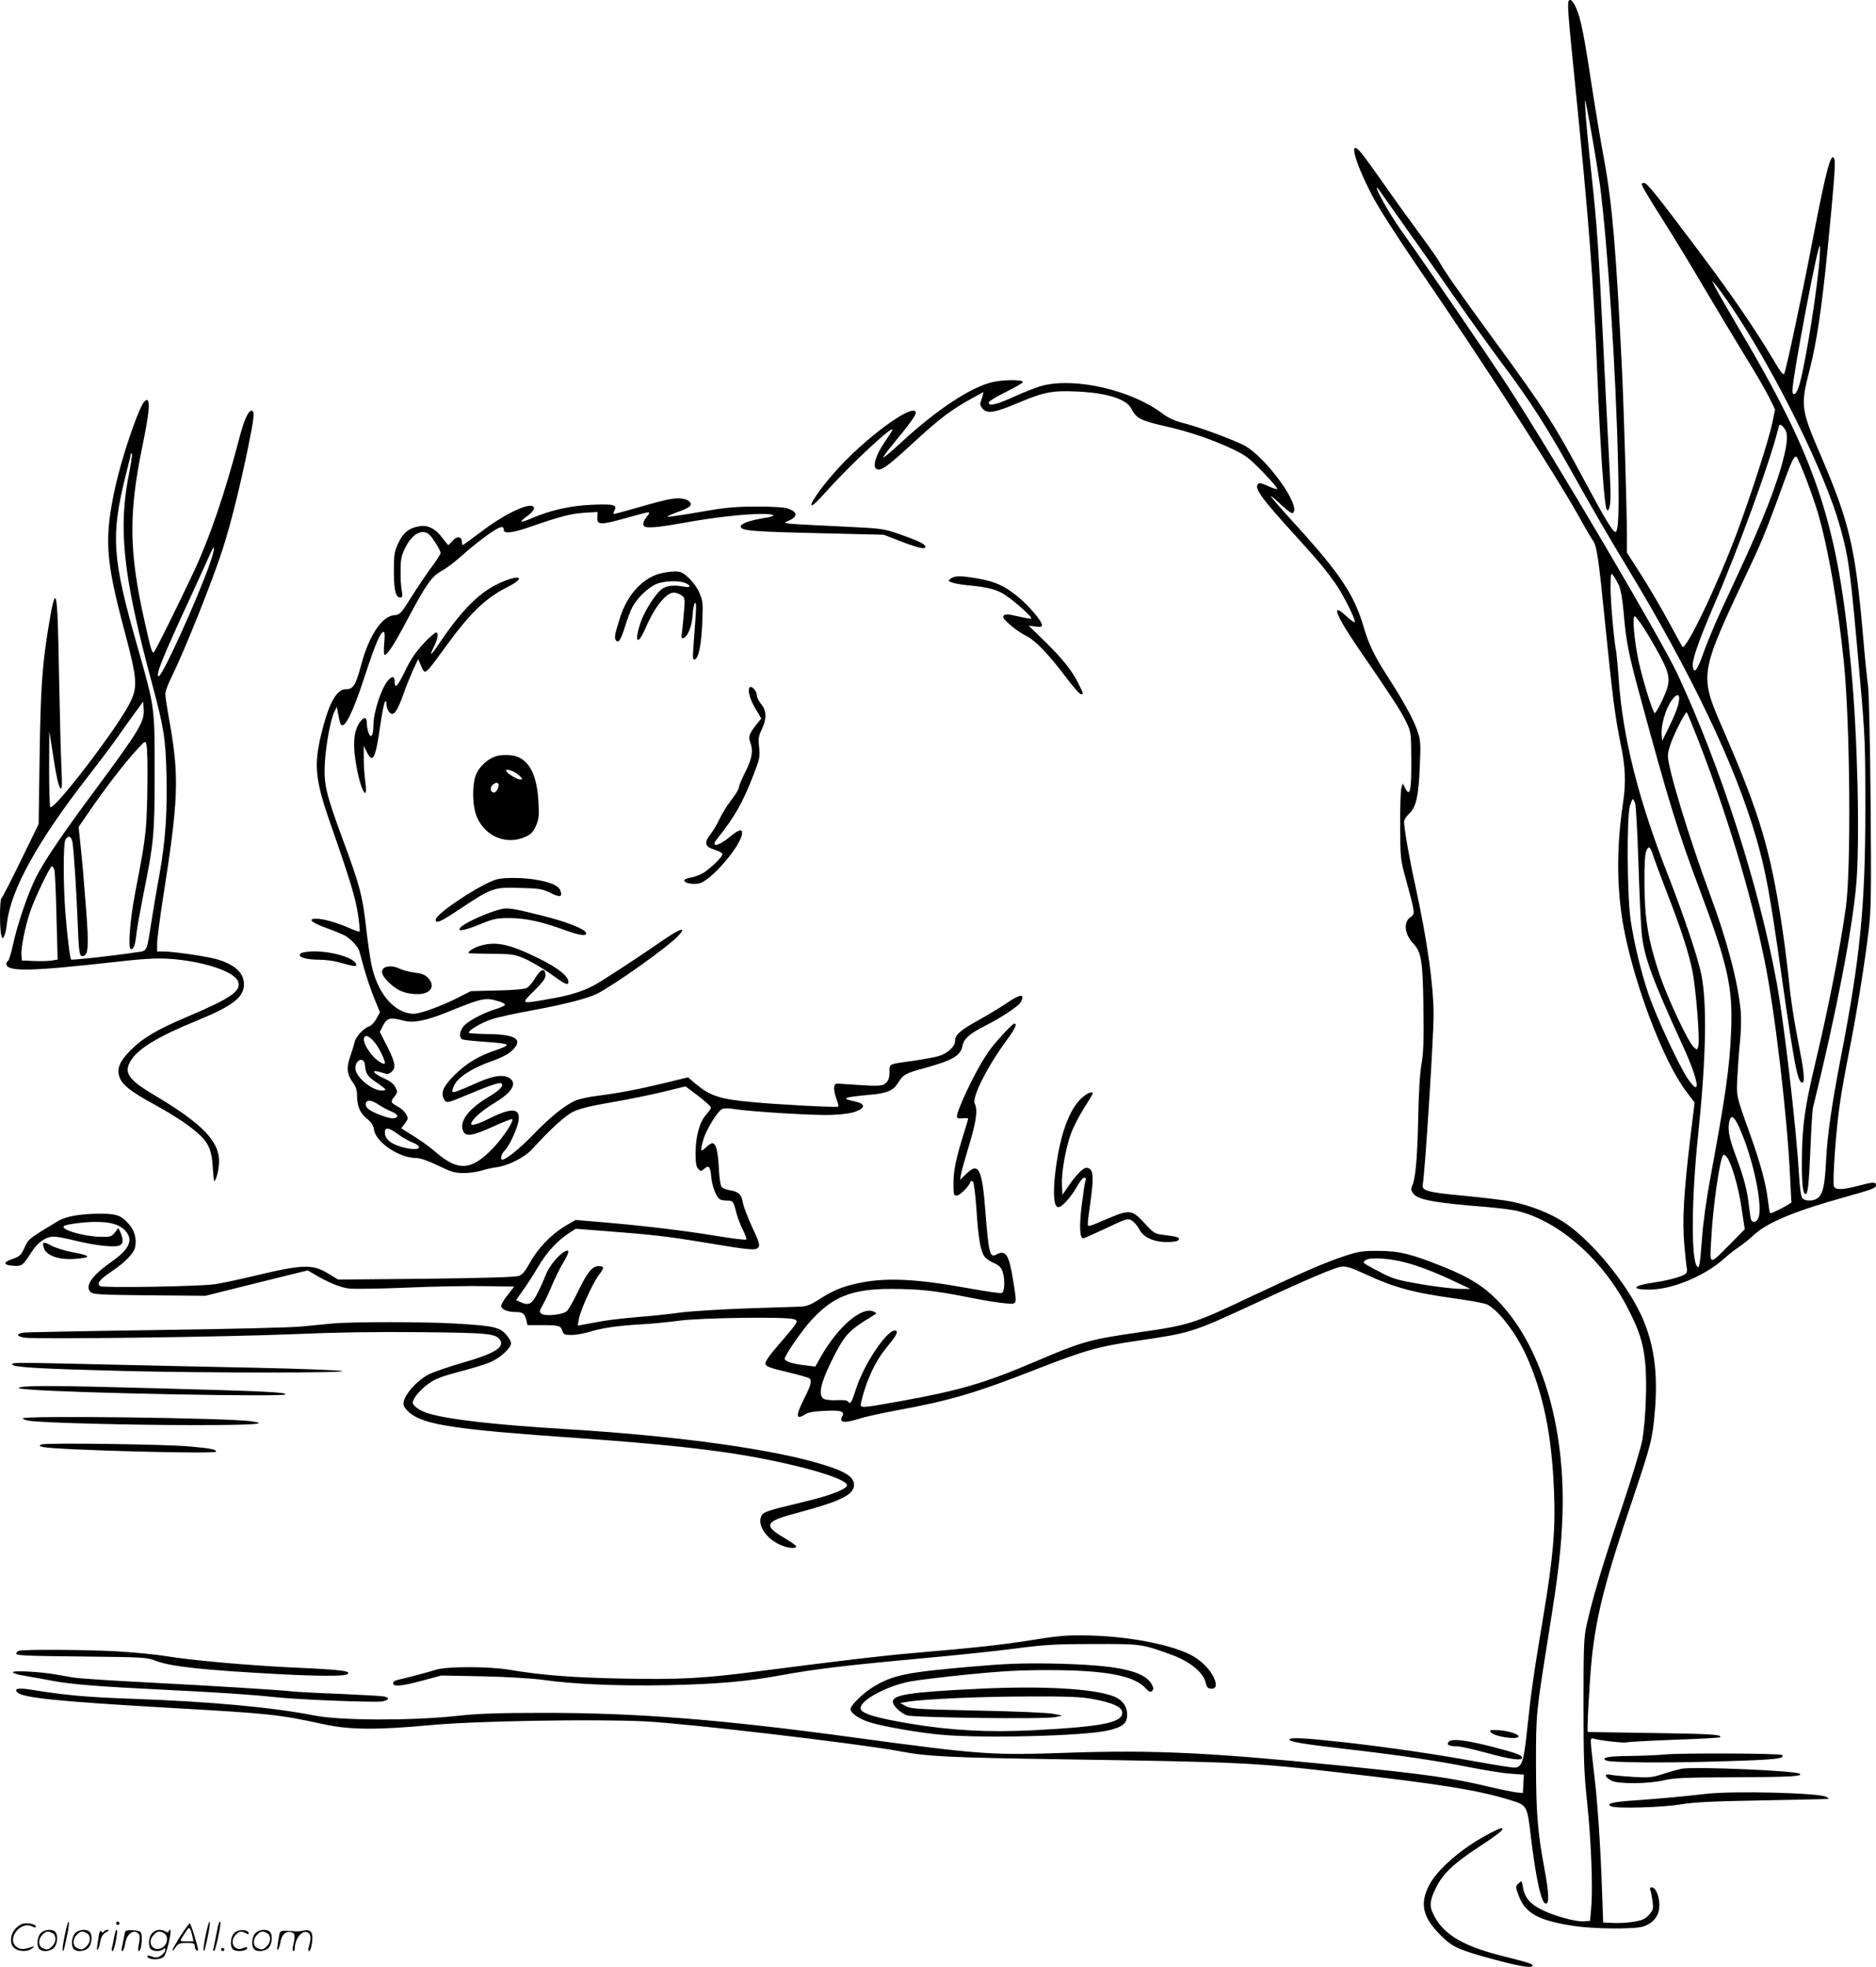 <svg version="1.0" xmlns="http://www.w3.org/2000/svg"
  viewBox="0 0 1144.88 1200.216"
 preserveAspectRatio="xMidYMid meet">
<g transform="translate(-1.12,1200.62) scale(0.1,-0.1)"
fill="#000000" stroke="none">
<path d="M9587 12004 c-12 -12 -8 -70 33 -475 88 -870 116 -1232 140 -1824 18
-449 42 -783 56 -807 13 -21 24 19 24 92 0 41 -7 190 -15 330 -7 140 -21 399
-29 575 -31 631 -38 724 -71 1035 -19 173 -37 358 -39 410 -5 88 -3 79 34
-125 22 -121 46 -272 55 -335 47 -357 99 -1154 111 -1715 7 -282 2 -405 -16
-405 -16 0 -65 81 -184 304 -195 363 -241 435 -556 866 -207 283 -309 429
-334 477 -9 17 -63 94 -120 171 -57 77 -152 209 -211 293 -59 85 -123 173
-142 197 -85 105 -51 -36 61 -253 37 -72 154 -255 291 -455 390 -569 821
-1237 967 -1497 39 -71 79 -139 89 -153 26 -36 35 -98 79 -538 42 -420 60
-551 91 -702 30 -143 34 -238 15 -365 -39 -258 -39 -505 -1 -730 60 -350 244
-840 386 -1028 l52 -69 -27 -221 c-39 -331 -49 -495 -36 -645 6 -70 13 -136
16 -148 3 -11 -1 -25 -8 -31 -22 -17 -109 -41 -194 -53 -132 -19 -145 -44 -22
-43 139 2 334 84 451 189 29 26 70 58 92 72 22 15 63 47 90 73 82 75 246 144
547 228 182 51 198 57 198 76 0 20 -19 19 -110 -5 -95 -25 -138 -26 -147 -3
-10 25 14 359 37 508 10 72 37 220 59 330 44 224 92 519 117 730 14 122 16
222 11 780 -3 353 -10 672 -16 711 -6 40 -20 179 -31 310 -46 528 -83 683
-252 1079 -128 297 -130 313 -73 535 42 161 75 383 109 730 39 391 50 535 42
555 -19 51 -49 -57 -132 -490 -62 -325 -158 -776 -173 -817 -5 -15 -19 1 -68
84 -115 193 -259 402 -455 663 -257 342 -315 415 -333 415 -8 0 -15 -2 -15 -5
0 -13 39 -79 135 -230 56 -88 163 -263 237 -390 75 -126 188 -315 252 -420 65
-104 134 -223 154 -264 l36 -73 -17 -83 c-21 -101 -126 -428 -214 -665 -119
-320 -316 -732 -335 -700 -5 8 -43 78 -85 155 -41 77 -115 203 -164 280 l-89
139 0 96 c0 156 -19 789 -30 1015 -36 738 -59 1011 -109 1286 -22 118 -51 293
-66 389 -46 306 -65 411 -86 484 -20 69 -48 114 -62 100z m-992 -1394 c73
-102 204 -289 292 -416 88 -127 215 -303 281 -392 193 -258 282 -398 485 -763
68 -123 194 -339 279 -479 399 -657 669 -1223 797 -1667 58 -201 83 -336 155
-843 78 -547 98 -650 126 -650 16 0 12 61 -15 197 -40 209 -54 300 -70 458 -9
83 -27 224 -41 315 -69 449 -133 666 -342 1150 -166 384 -172 346 161 1055 68
145 100 227 208 524 36 98 53 130 64 119 16 -16 99 -234 131 -343 63 -218 122
-557 158 -911 38 -372 45 -1257 12 -1496 -37 -260 -105 -606 -186 -947 -63
-262 -81 -386 -82 -581 -2 -152 5 -220 22 -220 14 0 20 48 30 280 5 124 12
234 15 245 143 581 241 1089 265 1370 22 270 8 891 -31 1310 -81 888 -209
1275 -697 2096 -60 102 -120 206 -132 230 l-22 44 26 -30 c14 -16 59 -79 100
-140 266 -398 563 -1000 656 -1330 55 -198 63 -256 122 -930 31 -346 33 -397
33 -790 0 -598 -31 -912 -151 -1529 -55 -287 -81 -466 -89 -626 -7 -143 -18
-193 -46 -221 -23 -23 -81 -25 -99 -4 -8 10 -16 70 -21 158 -17 285 -90 912
-135 1157 -107 584 -342 1318 -604 1880 -95 205 -754 1324 -1034 1755 -110
170 -522 771 -622 910 -40 55 -95 138 -122 186 -58 100 -79 156 -36 94 15 -22
87 -123 159 -225z m2515 -245 c-27 -257 -97 -663 -126 -732 -15 -38 -34 -43
-34 -10 1 86 162 934 168 882 2 -16 -1 -79 -8 -140z m-196 -1001 c16 -64 -43
-275 -149 -529 -60 -144 -100 -232 -253 -560 -38 -82 -86 -199 -107 -258 -36
-103 -56 -127 -63 -78 -6 37 35 155 130 376 148 342 338 864 388 1063 11 42
12 43 30 27 10 -9 21 -27 24 -41z m-1023 -929 c11 -26 22 -86 29 -167 15 -178
29 -250 105 -528 168 -620 229 -818 358 -1160 172 -458 204 -601 193 -861 -9
-227 -33 -393 -130 -918 -20 -106 -41 -259 -47 -340 -13 -173 -17 -197 -30
-184 -38 38 -36 414 6 808 48 465 55 795 19 975 -21 103 -106 356 -201 600
-183 466 -278 844 -303 1200 -6 80 -13 155 -15 168 -13 56 -35 305 -35 392 1
88 2 94 16 75 9 -11 24 -38 35 -60z m154 -264 c23 -36 67 -111 96 -165 67
-127 69 -158 14 -274 -21 -45 -41 -79 -46 -77 -12 8 -67 182 -94 300 -30 131
-45 302 -26 290 7 -4 32 -37 56 -74z m207 -469 c-7 -26 -32 -85 -55 -132 l-42
-85 -3 40 c-5 56 25 158 60 206 39 54 58 41 40 -29z m116 -194 c178 -455 325
-939 411 -1358 63 -307 139 -946 157 -1330 4 -80 7 -147 8 -150 1 -7 -125 -73
-130 -67 -3 2 -9 40 -14 83 -12 98 -45 220 -105 389 -91 254 -87 239 -81 360
3 61 10 157 16 215 6 58 8 139 5 180 -16 179 -82 432 -184 707 -130 351 -261
780 -261 857 0 24 14 72 34 117 31 71 73 149 81 149 2 0 30 -69 63 -152z
m-378 -403 c5 -14 14 -177 20 -362 6 -186 15 -380 20 -430 14 -144 60 -271
253 -693 96 -209 112 -319 29 -197 -52 76 -190 372 -238 510 -45 131 -89 310
-111 456 -22 145 -25 629 -5 699 7 23 15 42 18 42 2 0 9 -11 14 -25z m110
-320 c7 -22 43 -119 80 -215 91 -233 136 -374 160 -490 21 -107 46 -416 36
-456 -7 -26 -7 -26 -28 -8 -35 32 -162 303 -211 450 -67 201 -90 339 -90 549
-1 115 3 179 11 199 15 34 25 27 42 -29z m527 -1662 c86 -193 147 -490 113
-554 -13 -24 -37 -25 -44 -1 -2 9 -7 44 -11 77 -10 95 -31 176 -80 306 -43
115 -52 166 -39 217 11 39 30 24 61 -45z m-78 -177 c28 -33 72 -184 90 -308
l20 -133 -87 -88 c-132 -134 -127 -135 -118 19 10 209 56 524 76 524 4 0 13
-6 19 -14z M6066 9674 c-133 -32 -338 -168 -550 -363 -60 -56 -111 -99 -114
-96 -3 2 22 36 54 75 98 118 144 181 144 196 0 69 -270 -121 -462 -325 -94
-100 -186 -226 -174 -238 5 -5 38 26 74 67 140 158 406 410 420 396 2 -2 -20
-37 -48 -78 -53 -76 -75 -148 -51 -163 27 -16 65 11 221 155 164 151 235 205
364 276 l69 38 -6 -26 c-4 -15 -10 -33 -13 -41 -3 -9 4 -25 16 -37 30 -30 73
-22 223 41 150 63 202 73 352 66 180 -8 301 -46 330 -104 31 -60 58 -74 209
-108 146 -33 292 -83 411 -140 78 -37 102 -56 184 -140 51 -53 90 -99 87 -102
-3 -4 -29 4 -56 17 -36 17 -53 21 -61 13 -25 -25 19 -86 224 -311 141 -155
196 -220 255 -307 44 -65 112 -201 112 -224 0 -7 -23 8 -52 35 -99 92 -65 5
80 -206 183 -266 256 -377 285 -439 30 -63 30 -66 31 -237 1 -185 -8 -224 -37
-168 l-15 29 -9 -30 c-4 -16 -8 -120 -7 -230 1 -193 2 -204 34 -320 59 -219
59 -214 27 -237 -42 -30 -34 -103 18 -158 51 -55 59 -104 63 -389 3 -208 0
-283 -12 -350 -10 -55 -17 -176 -20 -336 -5 -239 -17 -369 -38 -408 -7 -13 -5
-25 6 -41 26 -41 123 -59 460 -86 71 -6 156 -17 188 -26 252 -65 517 -302 667
-598 66 -129 90 -203 102 -321 13 -118 4 -352 -17 -475 -8 -47 -66 -238 -129
-425 -116 -344 -177 -550 -211 -705 -17 -75 -19 -131 -19 -480 0 -335 3 -426
22 -600 24 -228 36 -523 25 -645 l-7 -80 -37 -3 c-50 -4 -180 32 -259 71 -71
36 -104 75 -114 138 -7 41 -7 41 -27 22 -19 -19 -19 -20 2 -76 40 -106 121
-151 335 -183 123 -19 365 -21 423 -4 57 18 93 58 99 112 6 55 -16 121 -41
126 -16 3 -18 0 -12 -19 4 -13 10 -45 13 -70 5 -41 2 -50 -23 -78 -24 -26 -40
-33 -95 -42 -36 -6 -93 -9 -125 -7 l-59 3 -7 195 c-9 266 -27 531 -44 675 -8
66 -17 151 -21 189 -6 64 -5 68 13 63 38 -12 185 -28 202 -23 9 3 140 10 291
16 151 5 277 12 279 15 17 16 -49 21 -406 26 -218 3 -399 6 -401 7 -6 3 10
302 24 444 28 267 82 479 250 976 113 336 121 366 136 544 22 267 -16 468
-124 656 -109 191 -288 395 -430 489 -83 55 -208 104 -322 127 -44 9 -172 24
-285 35 -229 21 -264 31 -256 70 13 63 66 896 66 1031 0 185 -38 454 -110 785
-37 167 -70 355 -70 398 0 11 14 32 31 48 43 40 58 108 65 294 6 138 5 155
-16 215 -22 65 -87 184 -187 338 -75 117 -110 190 -139 290 -57 196 -142 325
-412 622 -88 96 -158 177 -156 179 2 2 31 -22 64 -53 33 -32 64 -54 70 -51 59
37 -164 345 -299 415 -72 36 -260 106 -355 131 -67 17 -103 33 -145 65 -186
138 -517 216 -719 169 -34 -8 -111 -37 -170 -64 -115 -53 -167 -66 -167 -42 0
8 46 37 104 65 58 28 105 56 105 61 1 16 -123 15 -188 -1z M886 9548 c-40 -63
-132 -336 -170 -508 -70 -318 -62 -445 54 -880 80 -302 83 -344 33 -445 -77
-152 -445 -635 -484 -635 -5 0 -8 105 -8 233 l1 232 18 -115 c24 -160 39 -229
52 -236 8 -5 9 33 4 132 -4 76 -10 336 -15 576 -9 532 -17 566 -67 260 -36
-227 -45 -363 -51 -771 l-6 -413 -109 -224 c-60 -123 -113 -226 -118 -229 -11
-7 -12 -187 -1 -225 7 -24 8 -24 18 -5 6 11 14 47 17 80 23 202 188 500 496
895 66 85 149 195 183 244 34 49 82 116 107 150 l45 61 3 -47 c5 -76 -27 -129
-293 -488 -202 -272 -317 -442 -364 -537 -49 -97 -114 -288 -141 -413 -11 -52
-25 -96 -30 -98 -6 -2 -10 -10 -10 -17 0 -50 144 -47 660 11 166 19 251 24
325 20 206 -12 408 -77 429 -139 21 -58 -41 -101 -314 -217 -185 -78 -268
-128 -346 -207 -63 -64 -81 -108 -64 -158 16 -48 67 -89 216 -170 70 -38 162
-95 203 -126 120 -90 143 -130 151 -259 6 -90 7 -93 19 -65 8 17 16 55 18 85
12 134 -92 244 -393 423 -161 95 -190 138 -144 212 45 73 164 145 395 240 226
92 295 145 295 225 0 70 -57 122 -170 154 -63 17 -261 46 -320 46 l-40 0 0 48
c0 26 16 148 35 272 96 609 101 745 40 1087 -14 76 -25 150 -25 164 0 15 15
58 34 95 85 173 249 583 315 786 49 151 108 388 156 623 39 192 42 225 20 225
-19 0 -45 -59 -74 -170 -88 -336 -179 -601 -274 -806 -99 -210 -235 -486 -247
-498 -10 -10 -19 21 -55 182 -97 429 -100 661 -15 1075 40 192 48 271 30 282
-5 3 -16 -5 -24 -17z m-86 -425 c-69 -338 -39 -625 135 -1273 77 -286 86 -344
92 -565 6 -230 -6 -411 -42 -611 -14 -76 -35 -197 -46 -269 -36 -223 -23 -198
-104 -211 -122 -19 -385 -48 -390 -43 -7 8 -23 139 -35 288 -13 174 -13 417 0
442 17 31 38 23 44 -18 8 -53 24 -299 31 -483 7 -188 11 -212 33 -208 33 6 36
61 18 294 -9 123 -23 285 -31 359 l-14 135 68 99 c98 142 209 286 279 363 60
66 60 66 67 40 11 -41 7 -413 -5 -524 -11 -99 -17 -136 -65 -386 -30 -157 -43
-326 -27 -336 16 -10 29 21 36 93 4 36 23 140 41 233 65 322 70 369 70 753 0
402 1 392 -104 762 -157 549 -165 678 -71 1056 17 65 30 121 30 124 0 4 3 4 6
0 3 -3 -4 -54 -16 -114z m494 -550 c-71 -207 -291 -693 -314 -693 -23 0 22
111 195 485 53 116 106 232 118 259 31 73 32 39 1 -51z m-950 -1880 c3 -16 9
-144 12 -285 l7 -257 -34 -6 c-19 -3 -68 -5 -109 -3 l-75 3 -3 33 c-4 38 21
168 50 255 25 80 124 287 136 287 5 0 12 -12 16 -27z M4099 8960 c-26 -4 -111
-26 -189 -49 -79 -23 -147 -41 -152 -41 -5 0 -4 10 3 21 18 35 -5 41 -136 35
-128 -5 -247 -31 -366 -81 -33 -15 -63 -24 -66 -21 -3 2 13 17 36 33 22 15 40
36 41 46 1 52 -165 -21 -327 -145 -57 -43 -105 -78 -108 -78 -3 0 -5 9 -5 20
0 33 -30 37 -56 7 -13 -15 -25 -27 -27 -27 -2 0 -18 20 -37 45 -41 55 -88 79
-139 70 -63 -10 -100 -40 -129 -103 -24 -51 -27 -69 -27 -172 0 -118 11 -160
40 -160 12 0 14 8 8 43 -5 23 -8 78 -7 123 0 67 5 90 28 137 44 90 110 122
153 75 26 -30 63 -92 63 -107 0 -6 -24 -44 -54 -84 -30 -40 -85 -121 -123
-182 -66 -105 -71 -110 -107 -113 -74 -6 -153 -125 -200 -301 -35 -129 -48
-151 -97 -151 -49 0 -95 -75 -134 -222 -62 -231 -56 -313 41 -593 120 -343
155 -459 170 -559 8 -54 12 -101 10 -104 -3 -3 -32 7 -63 21 -77 34 -159 57
-201 57 -56 0 -33 -22 59 -56 46 -16 98 -38 115 -47 34 -18 80 -67 88 -94 3
-10 17 -61 31 -113 15 -52 42 -132 61 -178 l34 -83 -22 -40 c-12 -21 -31 -42
-42 -45 -34 -10 -85 -65 -91 -98 -4 -17 -16 -57 -27 -88 -24 -67 -19 -109 17
-158 17 -23 25 -47 25 -74 0 -70 18 -112 59 -145 29 -23 40 -40 45 -70 12 -76
154 -171 255 -171 26 0 72 -16 135 -46 83 -40 103 -46 158 -46 35 0 83 7 108
15 25 8 68 18 95 21 70 10 166 59 212 108 116 127 204 207 254 231 37 18 110
36 234 57 99 17 241 46 315 64 l135 33 78 -59 c42 -32 77 -64 77 -70 0 -6 -13
-26 -30 -44 -40 -46 -63 -131 -64 -232 0 -64 4 -86 17 -99 15 -16 18 -15 36 1
28 26 37 14 43 -52 6 -57 30 -120 52 -134 6 -4 25 -8 43 -8 37 0 40 -3 58 -75
8 -30 26 -78 41 -106 14 -28 23 -54 19 -57 -3 -3 -81 6 -173 21 -200 33 -431
61 -682 83 l-186 16 -63 -37 c-84 -50 -167 -135 -215 -223 -30 -54 -46 -74
-70 -82 -20 -7 -219 -13 -566 -17 l-535 -5 -58 35 c-99 61 -155 59 -457 -13
-91 -22 -196 -44 -235 -50 -91 -14 -686 -24 -703 -12 -22 15 -2 41 62 84 89
59 145 116 152 155 10 51 -4 100 -38 139 -47 54 -76 64 -175 64 -119 0 -210
-16 -258 -45 -182 -110 -179 -108 -204 -162 -22 -47 -30 -54 -73 -69 -60 -20
-58 -38 5 -42 51 -3 58 1 110 83 39 61 88 95 136 95 20 0 80 -11 134 -25 110
-27 223 -41 261 -31 29 7 33 32 13 80 l-13 29 -22 -28 c-20 -26 -27 -27 -88
-26 -103 2 -245 44 -223 65 11 11 122 26 194 26 90 0 141 -15 177 -50 56 -56
32 -115 -80 -193 -120 -84 -165 -149 -128 -185 15 -15 55 -17 359 -20 l342 -3
312 78 312 77 38 -22 c84 -51 164 -84 219 -89 32 -3 188 -1 348 6 160 7 373
11 473 9 l182 -3 -39 -50 c-22 -27 -40 -58 -40 -68 0 -21 38 -37 89 -37 42 0
55 -10 65 -52 l6 -28 93 0 c100 0 111 -4 121 -37 6 -20 14 -23 56 -23 26 0 77
9 112 20 76 23 164 36 313 45 61 3 164 13 230 22 129 18 645 25 698 10 35 -10
33 -14 -82 -147 -60 -69 -91 -112 -89 -125 3 -17 23 -25 128 -50 69 -16 131
-34 138 -38 20 -13 14 -40 -28 -123 -54 -107 -53 -136 6 -98 17 12 54 18 117
21 102 5 125 -3 108 -34 -20 -39 12 -43 108 -13 36 12 139 34 230 51 322 59
477 105 850 251 298 116 375 138 616 173 327 48 332 50 715 227 331 154 486
219 528 225 29 3 59 -6 137 -42 187 -87 299 -117 574 -155 85 -12 166 -27 180
-35 70 -37 174 -174 236 -309 104 -231 157 -485 170 -831 10 -229 -6 -408 -65
-760 -61 -366 -75 -466 -99 -693 -21 -202 -32 -232 -80 -232 -15 0 -115 16
-221 35 -257 47 -545 89 -820 120 -235 26 -330 31 -330 16 0 -13 88 -28 332
-56 331 -38 562 -72 758 -111 96 -19 212 -38 258 -41 l83 -6 -3 -56 -3 -56
-35 3 c-19 2 -100 18 -180 37 -234 55 -367 73 -925 130 -773 77 -1117 93
-1625 76 -482 -17 -535 -13 -1320 93 -796 109 -1321 150 -1880 150 -302 0
-410 -4 -555 -20 -267 -28 -696 -27 -850 3 -258 51 -640 86 -1120 103 -265 9
-410 22 -605 54 -84 14 -117 9 -93 -15 33 -33 244 -55 923 -94 630 -36 667
-40 950 -101 157 -34 323 -35 645 -5 278 26 1010 38 1315 23 267 -14 1305
-136 1551 -182 173 -33 299 -39 1034 -50 1038 -16 1134 -20 1650 -80 626 -72
842 -107 1039 -167 108 -33 107 -31 130 -228 31 -255 64 -405 91 -405 22 0 19
65 -9 216 -41 221 -50 334 -51 634 0 309 0 309 75 780 63 389 80 542 87 750
16 547 -134 1036 -402 1306 -82 83 -173 139 -323 199 -196 79 -273 98 -397 98
-98 1 -121 -3 -210 -32 -118 -39 -262 -102 -553 -239 -366 -174 -387 -181
-707 -227 -297 -43 -341 -56 -625 -177 -306 -131 -462 -177 -829 -243 -242
-43 -243 -44 -235 -8 29 127 84 247 147 325 66 81 80 105 67 113 -42 26 -193
-193 -245 -355 -25 -79 -35 -96 -46 -79 -6 10 -25 13 -68 11 -33 -2 -70 2 -82
8 -35 20 -22 90 43 223 83 168 104 192 253 282 29 18 29 18 7 28 -72 32 -218
-93 -322 -277 l-33 -59 -56 7 c-79 8 -131 25 -131 41 0 18 87 146 144 214 140
162 258 212 506 212 170 0 271 -11 470 -51 80 -16 178 -33 218 -36 85 -8 81
-18 56 140 -25 158 -45 188 -104 156 -38 -20 -45 8 -65 262 -20 262 -41 305
-116 232 l-39 -38 6 34 c3 19 26 100 50 180 44 145 53 214 34 251 -20 36 77
228 195 388 51 69 66 101 47 101 -11 0 -91 -85 -141 -148 -50 -65 -118 -190
-172 -312 -49 -115 -50 -123 -4 -118 19 2 35 1 35 -2 0 -3 -13 -48 -30 -100
-45 -146 -60 -218 -60 -297 0 -65 2 -73 19 -73 18 0 74 54 84 82 3 9 8 10 16
3 6 -6 15 -77 21 -165 11 -172 24 -253 47 -288 8 -13 34 -32 57 -42 32 -13 46
-27 55 -51 17 -48 14 -126 -4 -133 -8 -3 -99 10 -203 29 -331 60 -515 67 -687
28 -88 -20 -144 -44 -225 -96 -49 -32 -75 -42 -110 -44 -25 -1 -175 -6 -335
-11 -159 -6 -339 -17 -400 -25 -60 -9 -175 -21 -255 -27 -80 -7 -181 -18 -225
-26 -44 -8 -95 -17 -114 -21 l-34 -6 6 36 c8 53 85 223 123 273 35 45 34 54
-3 54 -37 0 -69 -40 -124 -154 -27 -57 -58 -111 -69 -121 -24 -22 -134 -33
-155 -15 -13 11 -12 17 9 54 13 22 38 75 55 117 18 42 47 102 66 134 41 68 46
91 14 75 -42 -23 -99 -93 -119 -148 -12 -31 -35 -83 -52 -114 -33 -62 -51 -70
-102 -47 l-25 12 43 61 c24 33 66 99 94 146 51 86 115 156 188 203 l39 25 180
-14 c279 -21 384 -33 600 -69 282 -47 318 -51 334 -31 11 13 6 32 -37 123 -28
60 -53 127 -57 150 -8 50 -27 68 -80 76 -22 4 -45 13 -51 22 -6 8 -14 61 -16
118 -6 103 -18 147 -40 147 -7 0 -25 -12 -40 -27 -33 -31 -35 -21 -13 53 17
58 85 168 112 182 11 6 39 7 71 1 110 -17 501 -41 602 -36 68 3 120 10 148 22
57 23 53 46 -10 60 -88 19 -73 25 96 41 96 8 137 25 163 65 38 60 47 65 169
98 172 48 218 75 230 138 8 41 45 73 138 120 93 46 204 120 216 143 29 54 -1
52 -82 -3 -35 -24 -110 -70 -168 -102 -120 -67 -150 -93 -150 -131 0 -34 -46
-76 -99 -92 -22 -7 -89 -19 -148 -28 -164 -23 -153 -17 -153 -69 0 -33 -6 -51
-21 -66 -23 -23 -41 -23 -284 -6 -25 2 -31 -2 -33 -22 -2 -13 4 -44 13 -68 10
-24 15 -47 12 -50 -7 -6 -372 13 -527 28 -196 18 -253 37 -343 111 l-47 40
-148 -36 c-164 -39 -273 -60 -407 -77 -49 -6 -109 -19 -133 -29 -63 -28 -156
-103 -257 -208 -81 -84 -165 -152 -187 -152 -16 0 -7 37 14 56 25 23 73 125
83 177 15 81 -38 87 -171 21 -115 -58 -148 -55 -88 7 21 22 68 58 104 79 106
63 145 115 110 150 -32 32 -100 26 -195 -16 -131 -58 -156 -67 -162 -60 -4 4
2 23 12 43 26 49 113 104 228 144 62 22 103 44 125 66 68 66 22 97 -146 99
-62 1 -115 4 -118 7 -12 12 78 65 143 85 37 12 145 35 238 52 196 36 342 73
400 102 107 55 430 284 493 351 58 61 18 50 -90 -24 -177 -122 -381 -255 -428
-279 -73 -37 -149 -60 -268 -80 -175 -31 -174 -32 -92 49 49 48 70 76 70 93 0
52 -28 44 -65 -18 -14 -24 -36 -49 -48 -56 -14 -8 -80 -14 -182 -16 l-160 -4
-87 -44 c-95 -48 -223 -94 -260 -94 -120 0 -228 128 -262 311 -8 41 -22 139
-31 219 -21 189 -39 257 -142 534 -104 283 -117 338 -109 471 7 113 36 268 59
310 l14 28 7 -39 c4 -21 9 -47 12 -56 19 -63 74 43 157 299 59 180 90 253 109
253 7 0 9 -21 4 -70 -4 -42 -2 -70 3 -70 17 0 57 62 141 220 111 209 146 259
203 290 26 14 75 50 109 80 122 109 234 190 262 190 7 0 13 -8 12 -17 -2 -26
56 -19 163 19 178 62 248 80 328 85 l81 5 -1 -33 c-3 -47 17 -48 171 -5 70 20
133 36 140 36 9 0 5 -11 -12 -30 -26 -32 -25 -59 3 -61 42 -3 97 4 221 26 178
33 375 55 480 55 88 0 95 -13 15 -25 -88 -14 -146 -35 -143 -53 5 -25 68 -30
498 -40 l375 -9 108 -42 c110 -42 152 -50 145 -28 -6 16 -52 37 -167 77 -86
29 -107 32 -295 41 -429 21 -414 19 -376 36 61 25 61 54 2 75 -25 9 -90 13
-197 13 -136 -1 -189 -6 -348 -34 -104 -18 -190 -31 -193 -28 -3 2 25 15 61
28 77 27 95 43 74 64 -19 19 -64 25 -120 15z m-1044 -3064 c22 -6 39 -16 38
-21 -1 -6 -26 -17 -55 -26 -66 -20 -146 -60 -187 -94 -32 -28 -43 -76 -19 -91
6 -4 67 -10 136 -15 68 -4 128 -11 134 -17 6 -6 -13 -17 -59 -32 -107 -35
-182 -80 -254 -150 -70 -69 -90 -111 -69 -149 14 -28 20 -27 120 15 148 62
213 85 227 80 25 -10 -3 -41 -75 -84 -126 -75 -183 -154 -152 -212 17 -32 61
-23 188 35 57 26 106 45 109 42 11 -12 -55 -112 -117 -177 -132 -138 -212
-143 -350 -24 -49 42 -98 76 -183 128 l-27 17 22 30 c21 28 21 32 7 57 -8 15
-31 36 -52 47 -43 23 -44 28 -17 62 18 23 18 27 4 55 -9 17 -32 37 -57 48 -55
24 -89 49 -66 50 9 0 30 -5 48 -11 27 -9 35 -8 51 6 29 27 25 53 -25 154 l-46
90 21 41 c23 45 43 50 124 28 60 -16 135 -1 267 52 214 87 233 91 314 66z
m-751 -259 c25 -33 56 -97 56 -117 0 -19 -55 17 -83 53 -36 47 -51 82 -43 102
8 21 37 6 70 -38z m-66 -127 c6 -59 14 -71 75 -112 57 -40 60 -43 35 -46 -60
-7 -168 81 -168 136 0 52 52 72 58 22z m84 -245 c20 -13 55 -32 77 -41 43 -17
50 -37 14 -42 -25 -4 -125 33 -154 57 -25 20 -20 51 8 51 10 0 35 -11 55 -25z
m117 -179 c25 -19 65 -42 89 -51 67 -27 47 -51 -31 -36 -89 18 -137 51 -137
96 0 35 23 32 79 -9z m6158 -786 c84 -23 184 -62 303 -119 l85 -40 -50 0 c-57
-1 -222 21 -340 45 -78 16 -104 26 -195 75 -77 42 -75 40 -54 56 25 19 152 11
251 -17z M4038 8506 c-106 -29 -198 -129 -241 -263 -33 -104 -38 -126 -28
-142 15 -24 30 -3 56 80 13 44 34 98 45 120 28 53 92 116 143 140 48 21 142
25 182 7 38 -17 30 -30 -12 -21 -57 11 -104 6 -132 -15 -39 -28 -106 -133
-130 -203 -41 -121 -19 -149 29 -37 56 130 126 218 174 218 12 0 32 -7 45 -16
22 -16 23 -21 17 -93 -3 -42 -9 -98 -12 -125 -6 -39 -4 -48 7 -44 27 9 52 69
57 139 2 38 9 72 15 76 7 4 8 -25 3 -88 -4 -52 -10 -132 -13 -178 -5 -69 -4
-83 8 -79 24 8 40 88 46 223 5 120 4 134 -17 182 -12 30 -41 70 -66 93 -37 34
-50 40 -86 39 -24 0 -64 -6 -90 -13z M5814 8476 c-18 -14 -18 -15 6 -24 15 -6
57 -13 95 -17 124 -11 179 -26 230 -59 59 -39 168 -136 160 -144 -2 -3 -39 3
-81 13 -59 14 -78 15 -87 5 -9 -9 -1 -22 38 -56 28 -25 70 -54 95 -66 57 -27
139 -112 243 -250 44 -59 87 -108 94 -108 18 0 17 2 -16 68 -40 80 -98 151
-208 259 l-94 91 41 -5 c32 -5 40 -2 40 10 0 23 -83 120 -147 172 -80 66 -139
92 -239 110 -108 19 -145 19 -170 1z M3080 8457 c-136 -56 -245 -163 -400
-394 -40 -59 -50 -62 -22 -6 24 47 31 85 16 90 -6 2 -42 -29 -79 -69 -48 -52
-79 -98 -111 -165 -45 -93 -64 -114 -64 -69 0 35 -14 39 -38 13 -42 -44 -92
-196 -92 -278 0 -60 -15 -83 -29 -46 -6 16 -11 41 -11 57 0 40 -15 45 -39 14
-44 -56 -50 -147 -20 -299 29 -141 67 -192 49 -65 -5 36 -9 99 -9 140 l0 75
17 -34 c38 -78 54 -49 83 153 11 77 24 145 30 151 5 5 9 1 9 -14 0 -30 17 -61
34 -61 19 0 38 33 71 125 15 44 42 109 58 145 l30 64 19 -43 c23 -54 23 -53
126 88 170 236 260 324 404 397 105 53 79 77 -32 31z M4585 7810 c-12 -20 4
-75 39 -132 l33 -56 -33 -42 c-41 -52 -47 -70 -34 -104 19 -51 11 -98 -30
-180 -22 -43 -40 -87 -40 -96 0 -10 -21 -44 -46 -76 -26 -33 -57 -84 -71 -114
-13 -30 -38 -71 -54 -92 -43 -54 -37 -79 24 -97 26 -8 47 -20 47 -27 0 -16
-63 -78 -111 -111 -20 -13 -55 -27 -78 -31 -23 -4 -43 -11 -44 -17 -3 -16 48
-28 89 -20 73 13 264 237 264 309 0 26 -22 19 -73 -23 -73 -61 -123 -69 -79
-13 106 132 155 218 222 391 37 95 40 109 34 167 -6 53 -3 70 16 109 31 64 30
116 -4 155 -14 17 -26 42 -26 54 0 28 -35 63 -45 46z M3030 7389 c-46 -18 -92
-61 -111 -103 -29 -63 -26 -205 5 -271 54 -117 181 -166 294 -115 34 15 47 29
64 67 18 41 20 60 15 147 -8 155 -51 245 -130 275 -35 13 -103 13 -137 0z
m150 -115 c22 -22 23 -24 5 -24 -21 0 -85 40 -85 54 0 15 55 -5 80 -30z m-127
-51 c8 -14 -12 -53 -27 -53 -21 0 -27 27 -10 45 17 16 30 19 37 8z M3045 6641
c-90 -23 -375 -210 -375 -247 0 -27 29 -14 152 68 191 127 203 131 361 126
120 -3 137 -6 187 -30 59 -30 76 -26 61 14 -11 31 -65 53 -161 68 -74 11 -180
12 -225 1z M3021 6444 c-86 -29 -182 -76 -200 -98 -23 -27 21 -20 122 21 83
34 101 37 182 37 97 -1 196 -23 335 -74 87 -32 134 -38 128 -17 -8 25 -120 69
-269 106 -215 53 -215 53 -298 25z M2939 6234 c-43 -13 -83 -42 -63 -45 5 -1
68 -2 139 -3 119 -1 136 -3 199 -30 37 -16 108 -58 157 -92 91 -66 109 -74
109 -49 0 35 -65 86 -183 144 -180 88 -261 105 -358 75z M1858 6193 c-10 -2
-18 -9 -18 -14 0 -17 50 -29 118 -29 37 0 92 -7 122 -16 96 -27 111 -29 104
-10 -19 51 -229 95 -326 69z M2350 6095 c-17 -21 -5 -48 44 -93 48 -44 96 -62
167 -62 76 0 109 46 66 95 -19 22 -36 30 -86 36 -34 5 -75 16 -91 24 -37 19
-84 19 -100 0z M6617 5310 c-84 -73 -142 -241 -168 -480 -12 -119 -5 -190 21
-190 23 0 79 63 115 128 16 29 35 52 43 52 9 0 12 -6 8 -17 -4 -9 -14 -76 -23
-148 -16 -129 -13 -205 9 -205 6 0 69 28 141 62 124 59 131 61 156 46 14 -9
34 -32 45 -53 24 -49 88 -78 169 -78 32 0 62 4 68 10 16 16 -1 23 -77 32 -66
8 -68 8 -129 74 -76 82 -89 83 -219 29 -132 -56 -126 -55 -126 -29 0 12 7 67
15 122 24 167 19 215 -25 215 -19 0 -65 -47 -111 -115 l-34 -50 -3 58 c-4 72
21 220 53 310 13 38 49 109 79 157 31 48 56 90 56 94 0 15 -32 3 -63 -24z
M275 4420 c-3 -5 0 -22 7 -37 19 -41 93 -65 182 -59 110 8 106 20 -15 42 -46
9 -103 27 -126 40 -25 15 -44 20 -48 14z M2040 3930 c-41 -4 -124 -12 -185
-18 -60 -7 -461 -16 -890 -22 -429 -6 -795 -13 -813 -16 -43 -8 -41 -21 5 -30
61 -12 1247 4 1648 21 252 11 498 15 770 12 419 -4 463 -8 489 -49 27 -44 -38
-83 -235 -139 -79 -23 -169 -54 -200 -69 -84 -43 -168 -146 -154 -190 3 -11
19 -30 35 -44 90 -75 276 -103 1040 -156 491 -35 802 -68 1041 -111 324 -58
589 -137 589 -176 0 -23 -102 -63 -258 -100 -225 -54 -251 -62 -263 -85 -28
-51 20 -132 102 -173 48 -25 109 -33 109 -15 0 5 -31 27 -68 49 -136 79 -125
103 73 155 266 71 348 111 348 171 0 46 -47 79 -170 118 -299 97 -893 180
-1578 222 -435 26 -720 58 -845 95 -51 14 -100 47 -100 66 0 26 43 78 98 118
39 28 78 43 183 71 74 19 159 45 188 57 61 25 131 87 131 118 0 11 -15 36 -32
55 -41 43 -76 51 -313 65 -188 11 -628 11 -745 0z M88 3678 c16 -16 184 -25
689 -38 496 -12 1374 -12 1323 0 -19 5 -258 14 -530 20 -272 5 -686 15 -920
20 -554 13 -577 13 -562 -2z M135 3541 c-22 -6 -7 -9 60 -14 267 -22 1548 -46
1558 -30 9 14 -130 20 -798 38 -572 16 -771 17 -820 6z M150 3351 c0 -5 19
-12 43 -15 79 -12 609 -26 1005 -26 362 0 468 7 342 24 -154 20 -1390 36
-1390 17z M265 3192 c-18 -8 -17 -10 10 -16 87 -18 1055 -44 1055 -28 0 14
-31 20 -165 32 -145 13 -874 23 -900 12z M6320 2000 c-196 -31 -340 -47 -725
-80 -218 -19 -417 -43 -970 -114 -323 -42 -463 -49 -805 -43 -308 6 -500 20
-700 54 -125 21 -376 21 -445 1 -61 -19 -200 -55 -238 -63 -15 -3 -27 -12 -27
-20 0 -23 50 -19 179 16 l116 31 255 -5 c142 -3 302 -13 360 -21 190 -27 460
-39 765 -33 312 7 482 22 695 61 194 36 402 61 840 101 212 19 478 47 590 62
177 23 242 27 475 27 292 1 292 1 475 -65 113 -41 196 -109 209 -171 5 -23 13
-34 27 -36 36 -5 45 19 24 65 -25 56 -86 115 -152 146 -130 62 -374 107 -603
113 -140 3 -184 0 -345 -26z M128 1933 c-10 -2 -18 -11 -18 -18 0 -11 70 -14
398 -17 384 -4 399 -5 456 -27 92 -35 287 -56 756 -81 226 -12 390 -13 409 -1
32 20 -28 28 -314 41 -283 13 -630 44 -790 70 -66 11 -205 24 -310 30 -190 10
-554 12 -587 3z M5927 1835 c-379 -33 -464 -50 -579 -118 -66 -38 -151 -121
-146 -143 4 -25 60 -61 122 -79 81 -25 301 -63 426 -74 253 -24 874 -8 1021
25 91 21 119 43 119 96 0 51 -28 91 -80 112 -120 48 -436 66 -825 47 -418 -20
-525 -36 -525 -79 0 -23 45 -67 85 -83 37 -14 837 -25 905 -11 l45 9 -55 11
c-32 7 -226 15 -460 20 -367 8 -408 10 -440 27 l-35 19 40 7 c94 17 452 33
740 33 255 1 326 -2 403 -17 117 -22 172 -48 172 -82 0 -61 -122 -85 -540
-107 -279 -14 -503 -2 -760 41 -194 33 -278 57 -294 84 -27 45 144 143 302
173 43 8 199 27 347 42 210 21 321 27 500 27 344 -1 516 -33 588 -111 21 -23
29 -26 39 -16 10 10 10 18 -2 40 -48 85 -213 119 -610 127 -191 3 -285 -1
-503 -20z M90 1802 c0 -6 33 -16 73 -22 39 -7 115 -20 167 -30 115 -22 276
-35 685 -55 329 -16 536 -30 675 -45 134 -15 611 -34 653 -26 42 8 48 21 14
30 -13 3 -136 10 -273 16 -137 5 -267 12 -289 15 -67 8 -478 34 -890 55 -214
11 -416 24 -447 30 -32 5 -82 14 -110 19 -94 16 -258 25 -258 13z M9109 1436
c24 -29 177 -50 169 -23 -6 15 -79 35 -137 36 -36 1 -41 -1 -32 -13z M8852
1377 c-15 -18 2 -27 52 -27 18 0 98 -18 179 -40 142 -39 217 -50 217 -30 0 16
-35 29 -177 66 -169 43 -253 53 -271 31z M10170 1300 c-41 -4 -136 -8 -210 -9
-134 -1 -177 -9 -149 -27 22 -14 366 -17 728 -5 312 9 369 16 347 38 -10 10
-618 13 -716 3z M10280 1214 c-19 -3 -71 -17 -114 -31 -73 -24 -89 -25 -185
-20 -58 4 -121 9 -140 13 -42 9 -39 -13 5 -36 41 -21 227 -20 321 3 61 14 128
17 430 18 337 1 423 6 397 22 -29 18 -616 43 -714 31z M10425 1060 c-136 -16
-298 -30 -434 -40 -141 -9 -185 -21 -145 -37 34 -14 314 -6 424 13 80 13 199
19 500 24 217 4 397 8 400 9 3 1 -3 6 -12 12 -43 25 -565 38 -733 19z M9094
814 c-166 -88 -314 -217 -364 -317 -55 -111 -35 -194 76 -303 70 -69 104 -85
302 -139 158 -44 242 -59 254 -47 12 12 -12 20 -195 66 -220 56 -336 123 -397
230 -37 64 -37 95 0 173 43 93 108 155 268 260 127 83 162 113 133 113 -5 0
-40 -16 -77 -36z M406 194 c-10 -47 -15 -88 -12 -91 5 -6 9 7 30 110 7 37 10
67 6 67 -4 0 -15 -39 -24 -86z M720 270 c0 -5 5 -10 10 -10 6 0 10 5 10 10 0
6 -4 10 -10 10 -5 0 -10 -4 -10 -10z M1266 194 c-10 -47 -15 -88 -12 -91 5 -6
9 7 30 110 7 37 10 67 6 67 -4 0 -15 -39 -24 -86z M1346 269 c-3 -8 -10 -41
-16 -74 -6 -33 -14 -68 -16 -77 -3 -10 -1 -18 3 -18 10 0 46 171 38 178 -2 3
-7 -1 -9 -9z M109 241 c-38 -38 -41 -101 -7 -125 29 -20 79 -20 104 0 18 14
18 15 1 10 -53 -17 -69 -17 -92 -2 -69 45 21 166 94 126 12 -6 21 -7 21 -1 0
12 -25 21 -62 21 -19 0 -39 -10 -59 -29z M1110 189 c-28 -45 -49 -83 -47 -85
2 -3 12 7 21 21 14 21 24 25 66 25 43 0 50 -3 50 -19 0 -11 5 -23 10 -26 6 -3
10 -3 10 1 0 20 -44 164 -51 164 -4 0 -30 -37 -59 -81z m75 4 l7 -33 -42 0
c-42 0 -42 0 -28 23 8 12 21 32 29 44 15 25 22 18 34 -34z M260 210 c-22 -22
-27 -79 -8 -98 19 -19 66 -14 88 8 22 22 27 79 8 98 -19 19 -66 14 -88 -8z
m71 0 c25 -14 25 -54 -1 -80 -23 -23 -33 -24 -61 -10 -25 14 -25 54 1 80 23
23 33 24 61 10z M470 210 c-22 -22 -27 -79 -8 -98 19 -19 66 -14 88 8 22 22
27 79 8 98 -19 19 -66 14 -88 -8z m71 0 c25 -14 25 -54 -1 -80 -23 -23 -33
-24 -61 -10 -25 14 -25 54 1 80 23 23 33 24 61 10z M616 204 c-3 -16 -8 -47
-11 -69 -8 -51 10 -26 19 27 5 27 15 42 34 53 18 10 22 14 10 15 -9 0 -20 -5
-24 -11 -5 -8 -9 -8 -14 1 -5 8 -10 3 -14 -16z M717 223 c-2 -4 -7 -26 -11
-48 -4 -22 -9 -48 -12 -57 -3 -10 -1 -18 4 -18 4 0 14 28 20 62 11 58 10 81
-1 61z M775 220 c-1 -3 -5 -23 -9 -45 -4 -22 -9 -48 -12 -57 -3 -10 -1 -18 4
-18 5 0 13 20 17 45 7 53 44 87 74 68 17 -11 19 -28 8 -80 -4 -18 -3 -33 2
-33 16 0 24 99 11 115 -12 14 -87 18 -95 5z M940 210 c-22 -22 -27 -79 -8 -98
15 -15 61 -15 76 0 9 9 12 8 12 -5 0 -9 -12 -24 -26 -34 -21 -13 -32 -15 -55
-6 -16 6 -29 8 -29 3 0 -24 81 -27 102 -2 18 19 50 162 37 162 -5 0 -9 -5 -9
-10 0 -7 -6 -7 -19 0 -30 16 -59 12 -81 -10z m71 0 c29 -16 25 -65 -6 -86 -56
-37 -103 28 -55 76 23 23 33 24 61 10z M1441 211 c-23 -23 -28 -80 -9 -99 19
-19 88 -13 88 9 0 5 -11 4 -24 -2 -54 -25 -89 38 -46 81 23 23 33 24 62 9 16
-9 19 -8 16 3 -8 22 -64 22 -87 -1z M1570 210 c-22 -22 -27 -79 -8 -98 19 -19
66 -14 88 8 22 22 27 79 8 98 -19 19 -66 14 -88 -8z m71 0 c25 -14 25 -54 -1
-80 -23 -23 -33 -24 -61 -10 -25 14 -25 54 1 80 23 23 33 24 61 10z M1716 201
c-3 -14 -8 -44 -11 -66 -8 -51 10 -26 19 27 8 41 35 63 66 53 22 -7 24 -21 11
-77 -5 -22 -5 -38 0 -38 5 0 9 6 9 13 0 68 51 125 85 97 15 -13 15 -35 -1 -92
-3 -10 -1 -18 4 -18 6 0 13 23 17 50 9 63 -5 84 -49 76 -17 -4 -35 -6 -41 -6
-101 8 -104 7 -109 -19z M1360 110 c0 -5 5 -10 10 -10 6 0 10 5 10 10 0 6 -4
10 -10 10 -5 0 -10 -4 -10 -10z"/>
</g>
</svg>
